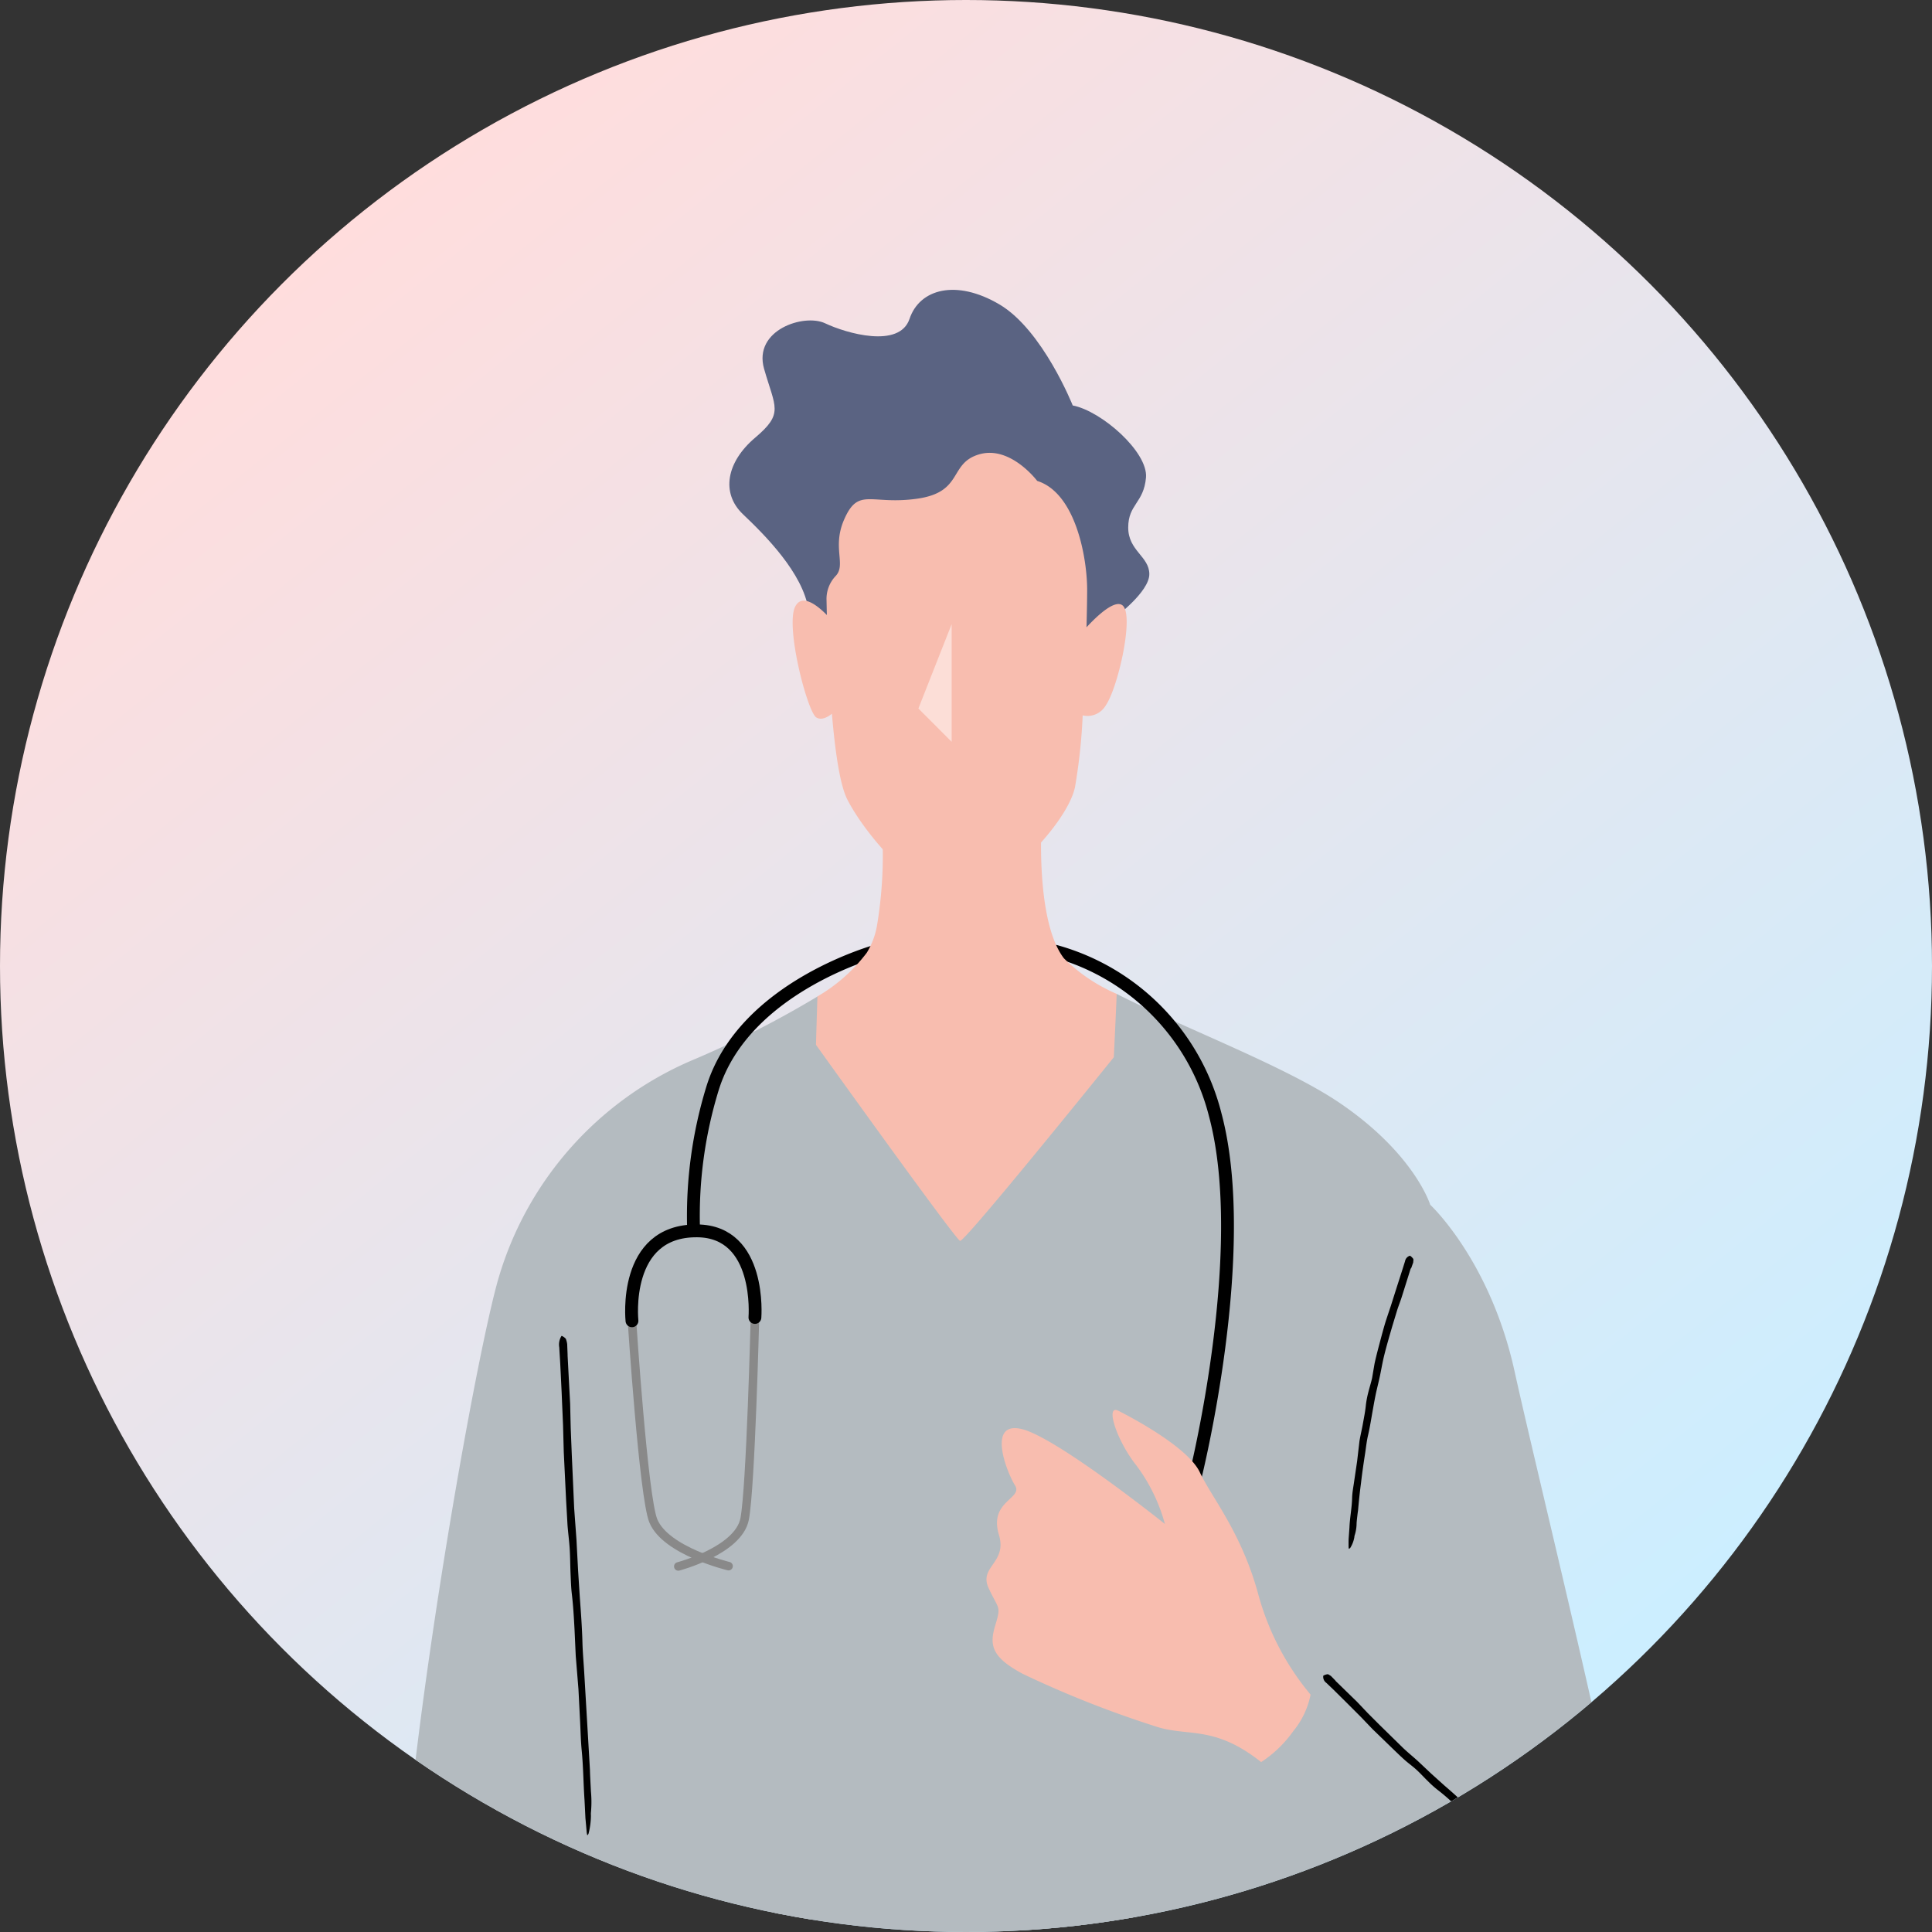 <svg xmlns="http://www.w3.org/2000/svg" xmlns:xlink="http://www.w3.org/1999/xlink" width="150" height="150" viewBox="0 0 150 150"><rect x="0" y="0" width="150" height="150" fill="#333333" stroke="none"/><defs><linearGradient id="a" x1="0.183" y1="0.117" x2="0.799" y2="0.882" gradientUnits="objectBoundingBox"><stop offset="0" stop-color="#95ddda"/><stop offset="1" stop-color="#ede2b2"/></linearGradient><linearGradient id="b" x1="0.183" y1="0.117" x2="0.799" y2="0.882" gradientUnits="objectBoundingBox"><stop offset="0" stop-color="#fdd"/><stop offset="1" stop-color="#cef"/></linearGradient><clipPath id="c"><circle cx="75" cy="75" r="75" transform="translate(722 6730)" fill="url(#a)"/></clipPath><clipPath id="d"><rect width="95.728" height="319.356" fill="none"/></clipPath><clipPath id="e"><rect width="95.729" height="319.356" fill="none"/></clipPath><clipPath id="f"><rect width="2.586" height="9.136" fill="none"/></clipPath></defs><g transform="translate(-722 -6730)"><circle cx="75" cy="75" r="75" transform="translate(722 6730)" fill="url(#b)"/><g clip-path="url(#c)"><g transform="translate(753 6752.5)"><g clip-path="url(#d)"><path d="M29,51.244l25,.172,2.068,51.029-4.31,54.3-26.721-1.9Z" transform="translate(2.596 5.313)" fill="#b4bbc0"/><g clip-path="url(#e)"><path d="M63.846,199.825c-3.1,44.477-3.728,95.635-3.728,95.635a3.745,3.745,0,0,1-4.805.043C54.87,265.644,45.158,189.374,42.357,167.93a.7.7,0,0,0-1.386.018c-8.291,76.228-5.829,127.039-5.829,127.039a5.22,5.22,0,0,1-5.172.517c-2.328-49.391-9.568-95.678-9.568-95.678l-8.025-59.294s45,5.568,59.181,3.164Z" transform="translate(1.283 14.57)" fill="#4c4948"/><path d="M30.049,278.072s-5.064,5.581-7.779,7.2-5.8,1.574-5.667,3.319,4.007,2.068,6.141,2,6.335-2.328,8.21-3.038,3.814-.387,4.332-1.294-.97-7.736-.97-8.9Z" transform="translate(1.721 28.756)"/><path d="M51.762,277.888a38.936,38.936,0,0,1-.905,6.507c-.647,2.133-1.12,4.526,1.53,5.366s7.391.453,10.882.582,4.337-1.424,2.694-2.93c-1.034-.948-2.161-1.425-5.043-2.8a12.037,12.037,0,0,1-5.8-6.659Z" transform="translate(5.22 28.811)"/><path d="M11.3,150.043c8.792,2.328,19.306,1.749,19.306,1.749s-.036-2.164,1-16.128.163-1.149.163-34.766c0-22.948.362-39.143.593-47.342l23.114.764C54.961,64.7,53.6,87.443,50.906,106.07c-3.62,25-2.519,12.664-2.346,24.041s-4.293,13.053-1.019,23.053c0,0,9.738,1.89,25.3-.034,0,0-1.761-2.568.253-16.829,1.558-11.029,1.525-6.457,1.576-14.921a108.577,108.577,0,0,0,6.921,9.17c2.758,2.758,5.688,4.654,8.792,3.1s5.344-8.1,5.344-12.584-7.241-33.617-9.137-42.237-6.55-12.93-6.55-12.93-1.207-3.964-7.068-7.93C68.76,55.123,60.721,52.1,55.7,49.531l-8.929.2h-14.3a76.973,76.973,0,0,1-9.877,5.014A26.514,26.514,0,0,0,7.721,71.549C5.782,78.143,0,111.178,0,125.272c0,7.038,1.93,23.089,4.386,23.218l5.2,4.8" transform="translate(0 5.135)" fill="#b4bbc0"/><path d="M53.153,25.44s2.673-1.982,2.673-3.362-1.639-1.81-1.639-3.62,1.207-1.9,1.38-3.878-3.448-5.172-5.688-5.6c0,0-2.328-5.862-5.689-7.844s-6.2-1.206-6.981,1.12-4.915,1.121-6.553.345-5.6.517-4.74,3.534,1.551,3.448-.69,5.344-2.672,4.31-.948,5.948,4.655,4.568,5.086,7.412c0,0,1.939,4.138,11.12,4.138s12.67-3.534,12.67-3.534" transform="translate(2.407 0)" fill="#5a6382"/><path d="M16.368,72.526s.894,13.683,1.659,15.536c.97,2.35,5.841,3.513,5.841,3.513" transform="translate(1.697 7.519)" fill="none" stroke="#898989" stroke-linecap="round" stroke-linejoin="round" stroke-width="0.664"/><path d="M19.629,91.622s4.676-1.228,5.15-3.685.8-15.645.8-15.645" transform="translate(2.035 7.495)" fill="none" stroke="#898989" stroke-linecap="round" stroke-linejoin="round" stroke-width="0.664"/><path d="M53.36,23.389c-.568-.694-2.1.785-2.873,1.626.034-1.281.05-2.324.05-2.918,0-2.414-.862-7.5-3.878-8.448,0,0-2.069-2.758-4.482-2.069s-1.207,2.931-4.827,3.448-4.568-.948-5.688,1.638c-.946,2.182.2,3.505-.668,4.383a2.591,2.591,0,0,0-.691,1.88c.007.332.014.714.025,1.133-.715-.728-1.93-1.711-2.46-.65-.776,1.551.948,8.167,1.638,8.6.4.247.876-.017,1.214-.286.243,2.878.618,5.534,1.2,6.664,1.552,3.017,5.861,7.758,8.534,7.758s8.446-5.6,9.136-8.706a43.82,43.82,0,0,0,.6-5.588,1.64,1.64,0,0,0,1.788-.769c.948-1.378,2.155-6.745,1.38-7.693" transform="translate(2.869 1.189)" fill="#f8bdaf"/><g transform="translate(40.304 25.957)" opacity="0.5"><g clip-path="url(#f)"><path d="M39.1,23.519v9.137L36.518,30.07Z" transform="translate(-36.518 -23.519)" fill="#fff"/></g></g><path d="M65.947,97.9c.562.546,1.115,1.086,1.685,1.64l.8.844.946.947,1.816,1.779c.373.355.776.679,1.156,1.025l1.062,1,1,.9c.542.468,1.079.938,1.587,1.445.337.334.707.635,1.062.952l1.874,1.656,1.691,1.461.161.151.6.526a3.675,3.675,0,0,1,.713.721.508.508,0,0,0,.1.1,2.456,2.456,0,0,1,.5.751c.023.041.006.1.008.147a.878.878,0,0,1-.132-.067c-.185-.135-.374-.268-.553-.413l-.675-.571c-.617-.511-1.189-1.073-1.824-1.564-.373-.285-.711-.619-1.063-.934l-1.148-1.039-1.245-1.036c-.324-.284-.629-.592-.945-.885a15.887,15.887,0,0,0-1.284-1.1,8.107,8.107,0,0,1-.731-.662c-.289-.279-.558-.579-.854-.852s-.6-.487-.893-.743-.576-.534-.861-.806l-1.683-1.63-.905-.945-1.1-1.1L65.805,98.6l-.572-.546a.571.571,0,0,1-.237-.5c0-.02,0-.052.017-.057a.96.96,0,0,1,.319-.109c.075,0,.171.085.257.132a.1.1,0,0,1,.022.02l.34.348Z" transform="translate(6.738 10.098)"/><path d="M71.607,68.93c-.226.718-.448,1.426-.678,2.157-.109.354-.249.7-.365,1.053-.135.443-.252.829-.375,1.233-.227.783-.459,1.565-.654,2.357-.117.481-.2.97-.3,1.455s-.209.909-.313,1.367c-.092.424-.169.851-.244,1.277-.124.678-.224,1.356-.379,2.029-.106.444-.158.9-.222,1.353-.123.792-.241,1.585-.331,2.381-.095.71-.169,1.422-.231,2.135-.009.06-.022.151-.031.21-.028.256-.063.511-.081.767a3.113,3.113,0,0,1-.153.962.572.572,0,0,0-.022.139,2.278,2.278,0,0,1-.31.815c-.018.042-.074.061-.114.089a.878.878,0,0,1-.023-.141c0-.221-.006-.443.006-.664.021-.291.04-.551.061-.852.03-.774.192-1.534.207-2.311.014-.454.11-.9.17-1.355.073-.491.142-.962.219-1.479.053-.454.128-1.1.181-1.555.066-.411.166-.818.243-1.227.095-.537.207-1.071.259-1.616a7.406,7.406,0,0,1,.18-.936c.093-.377.215-.748.3-1.128.045-.273.136-.8.188-1.107.077-.372.173-.739.266-1.108.194-.73.38-1.461.6-2.184.115-.348.274-.832.4-1.2.16-.505.306-.968.456-1.439.141-.44.279-.87.417-1.3l.23-.731a.542.542,0,0,1,.34-.413c.02-.006.047-.018.059-.008a1.021,1.021,0,0,1,.237.235c.035.065,0,.184,0,.279a.124.124,0,0,1-.009.026l-.157.44Z" transform="translate(6.923 7.045)"/><path d="M13.3,116.15c-.034.5-.067.992-.1,1.515-.021.248-.077.494-.107.742l-.089.86c-.053.554-.107,1.117-.157,1.633-.026.331-.012.666-.03,1s-.052.621-.077.937c-.015.271-.03.536-.047.872a11.573,11.573,0,0,1-.1,1.382c-.046.3-.046.613-.07.919q-.066.808-.132,1.611c-.044.482-.087.964-.131,1.44-.007.035-.019.107-.025.141-.021.172-.047.343-.06.517a1.426,1.426,0,0,1-.166.639.239.239,0,0,0-.023.093c-.021.211-.2.354-.32.522-.019.026-.075.034-.114.05a.389.389,0,0,1-.022-.1c0-.149,0-.3.014-.445.025-.2.045-.351.072-.563.039-.514.158-1.019.155-1.537a7.845,7.845,0,0,1,.089-.906c.035-.33.079-.66.1-.991.007-.274.019-.766.025-1.043s.064-.552.089-.829a6.535,6.535,0,0,0,.031-1.09,3.392,3.392,0,0,1,.038-.634c.028-.257.085-.512.1-.77s-.019-.5-.013-.749.031-.5.052-.757c.042-.5.083-.972.128-1.5.03-.215.081-.595.114-.835.035-.37.065-.679.095-1s.049-.608.072-.907c.011-.169.022-.339.023-.509a.313.313,0,0,1,.209-.32c.017-.008.041-.02.054-.015a1.2,1.2,0,0,1,.295.116c.052.036.052.12.075.184a.037.037,0,0,1,0,.019l-.031.312Z" transform="translate(1.195 11.977)"/><path d="M11.9,75.079c.066,1.26.132,2.513.2,3.781.013.569.029,1.27.044,1.864.029.738.057,1.439.086,2.151.062,1.366.123,2.736.182,4.086.057.794.123,1.678.181,2.48.04.789.082,1.561.123,2.343.045.715.092,1.426.139,2.171.086,1.149.169,2.3.2,3.449.021.763.091,1.529.136,2.293l.237,4.021.211,3.6c0,.11.007.244.01.354.021.433.042.851.065,1.294a8.691,8.691,0,0,1,0,1.626,1.519,1.519,0,0,0,0,.235,5.764,5.764,0,0,1-.181,1.388c-.013.07-.066.1-.1.157a2.1,2.1,0,0,1-.046-.232c-.034-.386-.068-.771-.1-1.1-.023-.476-.046-.935-.071-1.417-.088-1.282-.093-2.566-.219-3.851-.073-.75-.086-1.512-.125-2.268-.042-.827-.084-1.641-.127-2.483-.066-.817-.143-1.774-.211-2.593-.032-.7-.063-1.39-.095-2.077-.049-.906-.1-1.81-.207-2.713-.062-.518-.076-1.053-.1-1.58-.028-.645-.026-1.29-.066-1.934-.039-.62-.125-1.237-.171-1.857-.036-.662-.071-1.259-.107-1.889-.061-1.25-.12-2.492-.182-3.757-.018-.66-.039-1.423-.057-2.1-.036-.852-.073-1.675-.107-2.506-.036-.759-.073-1.513-.111-2.268-.024-.421-.05-.826-.075-1.269a1.256,1.256,0,0,1,.145-.839c.014-.022.035-.057.05-.049a.882.882,0,0,1,.313.225,1.671,1.671,0,0,1,.109.439.334.334,0,0,1,0,.047l.031.783Z" transform="translate(1.166 7.629)"/><path d="M8.689,143.006s1.035-6.551,5.344-8.706c2.1-1.048,3.706,1.38,5.345,3.1s5.451,3.016,7.175,3.964,2.047,3.4,2.823,5.991S26.036,148.867,25,146.2s-2.52-2.414-3.123-2.414-5,5.086-7.155,5.862-5.688-2.845-6.034-6.638" transform="translate(0.901 13.898)" fill="#f8bdaf"/><path d="M20.7,68.037a33.7,33.7,0,0,1,1.466-10.774c2.456-8.017,12.994-10.775,12.994-10.775s3.642-1.185,13.662.108A17.636,17.636,0,0,1,61.2,59.266c2.844,10.6-1.552,28.144-1.552,28.144" transform="translate(2.145 4.768)" fill="none" stroke="#000" stroke-linecap="round" stroke-linejoin="round" stroke-width="0.996"/><path d="M34.021,45.643a5.919,5.919,0,0,1-.765,1.958,13.012,13.012,0,0,1-3.829,3.39c-.032.966-.071,2.222-.114,3.758C31.641,57.994,40.162,69.856,40.5,69.968c.3.1,8.39-9.862,11.936-14.255.113-2.275.187-3.97.226-4.919a13.277,13.277,0,0,1-4.1-2.763c-2.242-2.93-1.724-10.688-1.724-10.688l-12.413.43a33.073,33.073,0,0,1-.4,7.869" transform="translate(3.039 3.872)" fill="#f8bdaf"/><path d="M62.634,106.14c-3.577-2.844-5.6-1.982-8.016-2.715a81.413,81.413,0,0,1-10.495-4.138c-2.414-1.292-2.607-2.22-2.133-3.771s.259-1.206-.517-2.887,1.463-1.94.8-4.138c-.8-2.629,1.9-2.8,1.25-3.835s-2.2-5.022.517-4.375,11.12,7.37,11.12,7.37a13.523,13.523,0,0,0-2.2-4.526c-1.551-1.939-2.456-4.783-1.422-4.266s5.43,2.844,6.335,4.783S61.1,88.3,62.4,93.081A20.546,20.546,0,0,0,66.47,100.9a6.4,6.4,0,0,1-1.335,2.823,9.264,9.264,0,0,1-2.5,2.414" transform="translate(4.283 8.17)" fill="#f8bdaf"/><path d="M25.918,72.924s.539-6.681-4.482-6.724c-5.82-.05-5.064,6.982-5.064,6.982" transform="translate(1.694 6.863)" fill="none" stroke="#000" stroke-linecap="round" stroke-linejoin="round" stroke-width="0.996"/></g></g></g></g></g></svg>